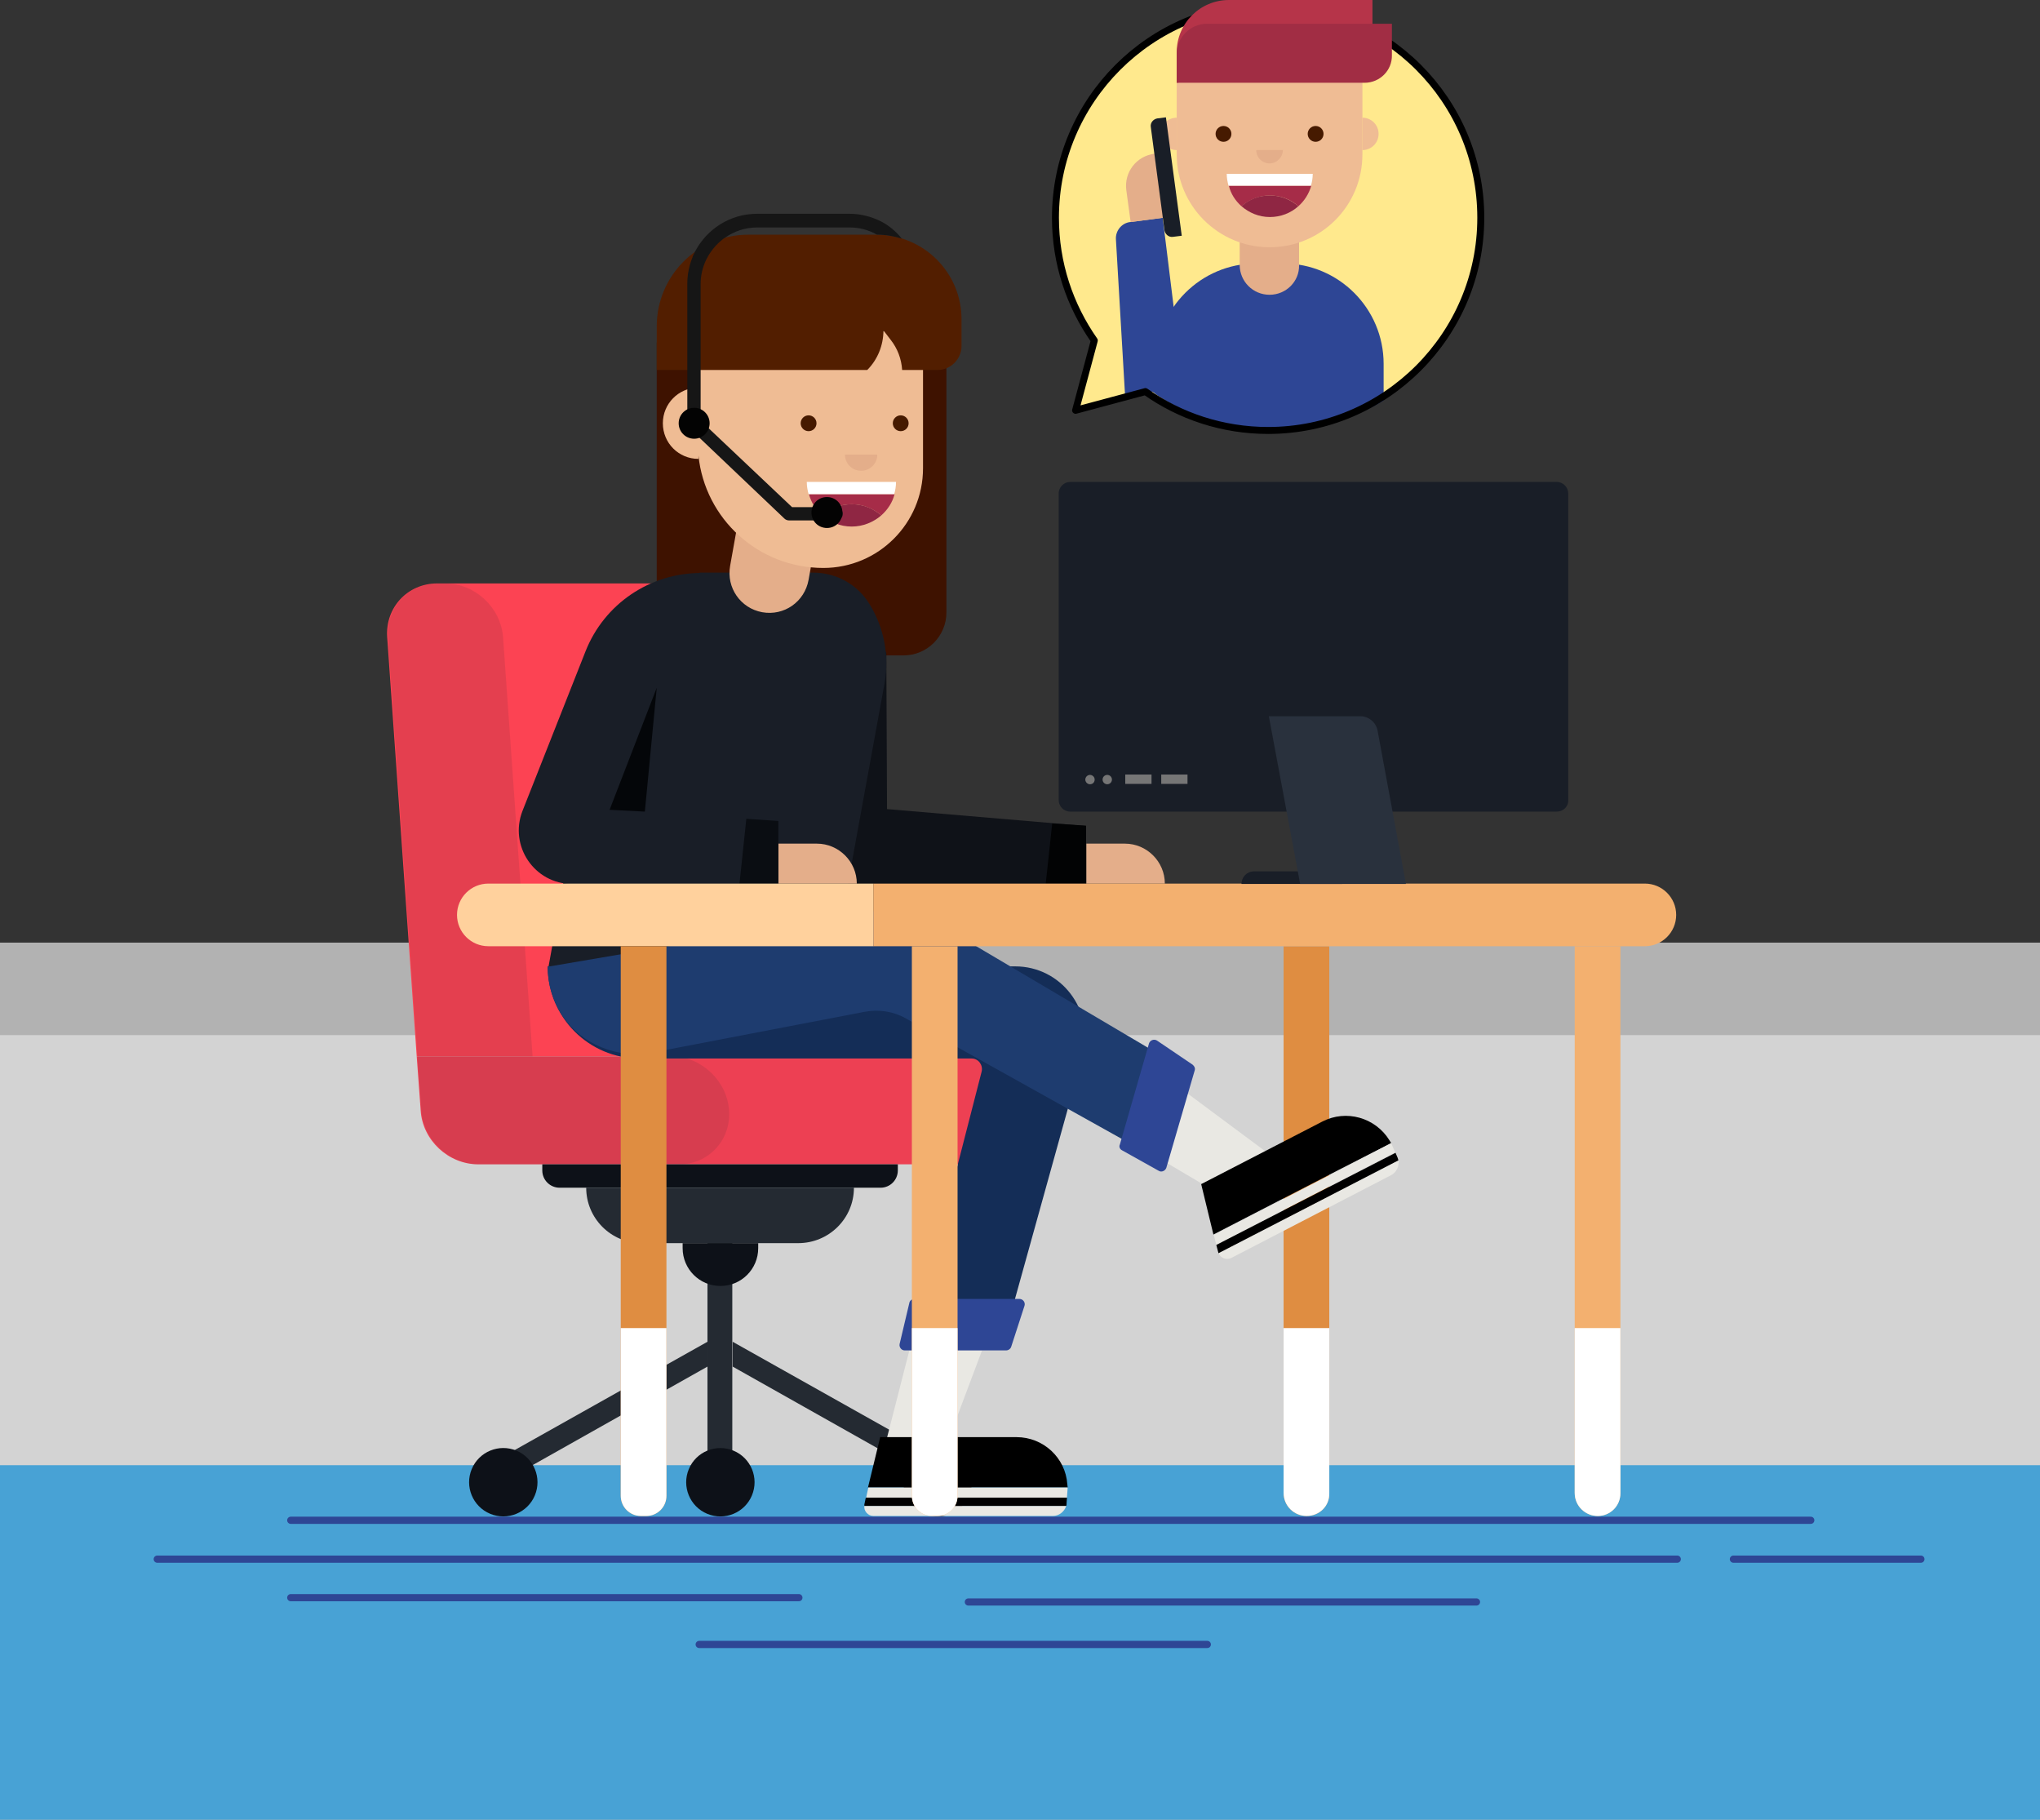 <?xml version="1.0" encoding="utf-8"?>
<!-- Generator: Adobe Illustrator 28.2.0, SVG Export Plug-In . SVG Version: 6.00 Build 0)  -->
<svg version="1.1" id="katman_1" xmlns="http://www.w3.org/2000/svg" xmlns:xlink="http://www.w3.org/1999/xlink" x="0px" y="0px"
	 viewBox="0 0 566.9 505.6" style="enable-background:new 0 0 566.9 505.6;" xml:space="preserve">
<rect x="0" y="0" width="566.9" height="505.6" fill="#333333" stroke="none"/>
<style type="text/css">
	.st0{fill:#D3D3D3;}
	.st1{fill:#B2B2B2;}
	.st2{fill:#48A2D5;}
	.st3{fill:#F3B06F;}
	.st4{fill:#FFFFFF;}
	.st5{fill:#DF8D41;}
	.st6{fill:#3E1200;}
	.st7{fill:#ED4053;}
	.st8{fill:#FC4353;}
	.st9{fill:#242A32;}
	.st10{fill:#0D1118;}
	.st11{opacity:0.1;fill:#112129;}
	.st12{fill:#0F1218;}
	.st13{fill:#E4AE8A;}
	.st14{fill:#191E27;}
	.st15{fill:#EFBC94;}
	.st16{fill:#A62C48;}
	.st17{fill:#8F2643;}
	.st18{fill:#461A00;}
	.st19{fill:#521E00;}
	.st20{fill:#161616;}
	.st21{fill:#030303;}
	.st22{fill:#142D57;}
	.st23{fill:#E9E8E3;}
	.st24{fill:#2E4695;}
	.st25{fill:none;}
	.st26{fill:#1E3C6F;}
	.st27{fill:#040609;}
	.st28{fill:#0A0D12;}
	.st29{fill:#020304;}
	.st30{fill:#FFD19D;}
	.st31{fill:#767676;}
	.st32{fill:#29313D;}
	.st33{fill:#FFE98D;}
	.st34{clip-path:url(#SVGID_00000047061822293985261830000013894903026208732804_);}
	.st35{fill:none;stroke:#000000;stroke-width:1.937;stroke-linecap:round;stroke-linejoin:round;stroke-miterlimit:10;}
	.st36{fill:#B63449;}
	.st37{fill:#A12D44;}
	.st38{fill:none;stroke:#2E4695;stroke-width:2;stroke-linecap:round;stroke-linejoin:round;stroke-miterlimit:10;}
</style>
<g>
	<rect y="279.6" class="st0" width="566.9" height="226.1"/>
	<rect y="261.9" class="st1" width="566.9" height="25.7"/>
	<rect y="407.1" class="st2" width="566.9" height="98.6"/>
	<g>
		<g>
			<path class="st3" d="M444,421.2L444,421.2c-3.5,0-6.4-2.8-6.4-6.4V262.9h12.7v151.9C450.3,418.4,447.5,421.2,444,421.2z"/>
			<path class="st4" d="M444,421.2L444,421.2c-3.5,0-6.4-2.8-6.4-6.4V369h12.7v45.9C450.3,418.4,447.5,421.2,444,421.2z"/>
		</g>
		<g>
			<path class="st5" d="M363.1,421.2L363.1,421.2c-3.5,0-6.4-2.8-6.4-6.4V262.9h12.7v151.9C369.5,418.4,366.7,421.2,363.1,421.2z"/>
			<path class="st4" d="M363.1,421.2L363.1,421.2c-3.5,0-6.4-2.8-6.4-6.4V369h12.7v45.9C369.5,418.4,366.7,421.2,363.1,421.2z"/>
		</g>
		<g>
			<path class="st6" d="M251.1,182.1h-68.6V95.2l80.5-2.5v77.5C263,176.7,257.7,182.1,251.1,182.1z"/>
			<g>
				<path class="st7" d="M274.4,323.5H132.9c-8.3,0-15.5-6.7-16-15l-1.1-15h156.4c8.3,0,15.5,6.7,16,15v0
					C288.9,316.7,282.6,323.5,274.4,323.5z"/>
				<path class="st8" d="M228.6,293.5H115.8l-8.2-116.4c-0.6-8.3,5.7-15,13.9-15h82.8c8.3,0,15.5,6.7,16,15L228.6,293.5z"/>
				<g>
					<rect x="196.6" y="345.4" class="st9" width="6.9" height="66.2"/>
					<polygon class="st9" points="196.6,379.7 196.6,372.8 139.8,404.7 139.8,411.7 					"/>
					<polygon class="st9" points="203.6,379.7 203.6,372.8 260.4,404.7 260.4,411.7 					"/>
					<path class="st10" d="M244.7,330h-89.2c-2.6,0-4.8-2.1-4.8-4.8v-1.7h98.8v1.7C249.5,327.8,247.4,330,244.7,330z"/>
					<path class="st9" d="M237.3,330h-74.4l0,0c0,8.5,6.9,15.4,15.4,15.4h43.5C230.4,345.4,237.3,338.5,237.3,330L237.3,330z"/>
					<path class="st10" d="M210.6,345.4h-20.9v1.4c0,5.8,4.7,10.5,10.5,10.5l0,0c5.8,0,10.5-4.7,10.5-10.5V345.4z"/>
					<g>
						
							<ellipse transform="matrix(0.969 -0.249 0.249 0.969 -94.284 77.79)" class="st10" cx="260.4" cy="411.7" rx="9.5" ry="9.5"/>
					</g>
					<g>
						
							<ellipse transform="matrix(0.385 -0.923 0.923 0.385 -256.851 438.02)" class="st10" cx="200.1" cy="411.7" rx="9.5" ry="9.5"/>
					</g>
					<g>
						
							<ellipse transform="matrix(0.385 -0.923 0.923 0.385 -293.96 382.355)" class="st10" cx="139.8" cy="411.7" rx="9.5" ry="9.5"/>
					</g>
				</g>
				<path class="st11" d="M202.6,308.5L202.6,308.5c-0.6-8.3-7.8-15-16-15h-38.6l-8.2-116.4c-0.6-8.3-7.8-15-16-15h-2.1
					c-8.3,0-14.5,6.7-13.9,15l8.2,116.4l1.1,15c0.6,8.3,7.8,15,16,15h55.7C196.9,323.5,203.2,316.7,202.6,308.5z"/>
			</g>
			<g>
				<path class="st12" d="M224,159.2l0.3,64.2v10.4c0,6.5,5.3,11.8,11.8,11.8h10.4h55.3v-11.1v-5l-55.3-4.7l-0.2-43.3
					C242.8,173.6,233,159.2,224,159.2L224,159.2z"/>
				<path class="st13" d="M312.6,234.4h-10.7v11.1h21.8C323.7,239.4,318.7,234.4,312.6,234.4z"/>
			</g>
			<path class="st14" d="M194.4,159.2L194.4,159.2c-15.3,7.3-26.1,21.6-29.1,38.2l-13,71.9h79l14.5-79.4c1.4-7.6-0.1-15.5-4.2-22.1
				l0,0c-3.3-5.4-9.2-8.7-15.6-8.7H194.4z"/>
			<g>
				<path class="st13" d="M211.8,170.1L211.8,170.1c-6-1.1-10-6.8-8.9-12.9l2.5-14l21.8,3.9l-2.5,14
					C223.6,167.2,217.9,171.2,211.8,170.1z"/>
				<g>
					<path class="st15" d="M193.9,93v14.7c-5.4,0.1-9.7,4.5-9.7,9.9c0,5.5,4.4,9.9,9.9,9.9v-0.9c1.8,17.5,16.6,31.2,34.7,31.2h0
						c15.3,0,27.7-12.4,27.7-27.7V91.8L193.9,93z"/>
					<g>
						<g>
							<path class="st16" d="M228.5,143.2c2.2-1.9,5-3.1,8.2-3.1c3.1,0,6,1.2,8.2,3.1c1.8-1.6,3.1-3.6,3.7-5.9h-23.8
								C225.4,139.6,226.7,141.6,228.5,143.2z"/>
							<path class="st17" d="M228.5,143.2c2.2,1.9,5,3.1,8.2,3.1c3.1,0,6-1.2,8.2-3.1c-2.2-1.9-5-3.1-8.2-3.1
								C233.5,140.1,230.6,141.3,228.5,143.2z"/>
							<path class="st4" d="M224.2,133.9c0,1.2,0.2,2.3,0.5,3.4h23.8c0.3-1.1,0.5-2.2,0.5-3.4H224.2z"/>
						</g>
						<path class="st13" d="M234.8,126.3c0,2.5,2,4.5,4.5,4.5c2.5,0,4.5-2,4.5-4.5H234.8z"/>
						<g>
							<circle class="st18" cx="224.7" cy="117.6" r="2.2"/>
							<circle class="st18" cx="250.3" cy="117.6" r="2.2"/>
						</g>
					</g>
					<g>
						<path class="st19" d="M243.6,65.2H208c-14.1,0-25.5,11.4-25.5,25.5v12.1H241c2.9-2.9,4.5-6.9,4.5-11l2,2.6
							c1.9,2.4,3,5.3,3.2,8.4h9.8c3.7,0,6.7-3,6.7-6.7v-7.2C267.3,75.8,256.7,65.2,243.6,65.2z"/>
					</g>
					<g>
						<g>
							<path class="st20" d="M232.3,144.6h-13c-0.5,0-1-0.2-1.3-0.5l-24.5-23.3c-0.7-0.7-0.7-1.9,0-2.6c0.7-0.7,1.9-0.7,2.6,0
								l24,22.7h12.2c1,0,1.9,0.8,1.9,1.9S233.3,144.6,232.3,144.6z"/>
						</g>
						<path class="st20" d="M244.8,61.5c-2.6-1.3-5.6-2.1-8.7-2.1h-25.7c-7.5,0-13.9,4.2-17.2,10.4c-0.3,0.6-0.6,1.1-0.8,1.8
							c-0.9,2.2-1.4,4.7-1.4,7.2v18.5v5.4v13.1h3.7v-13.1v-6.4V78.9c0-5,2.4-9.4,6-12.3c0.2-0.2,0.4-0.3,0.7-0.5
							c2.5-1.8,5.6-2.9,9-2.9h25.7c2.8,0,5.3,0.7,7.6,2l0,0c2.4,0,4.7,0.4,6.9,1.1C249,64.3,247.1,62.7,244.8,61.5z"/>
						<circle class="st21" cx="192.9" cy="117.6" r="4.3"/>
						<path class="st21" d="M234.1,142.4c0-2.4-1.9-4.3-4.3-4.3c-2.4,0-4.3,1.9-4.3,4.3c0,2.4,1.9,4.3,4.3,4.3
							C232.2,146.7,234.1,144.8,234.1,142.4z"/>
					</g>
				</g>
			</g>
			<g>
				<g>
					<path class="st22" d="M282.1,268.5H152.2c0,14.1,11.4,25.6,25.6,25.6h92.2c1.9,0,3.2,1.8,2.8,3.6l-16.3,63.4h25.5l18.9-68
						C304.1,280.6,294.9,268.5,282.1,268.5z"/>
					<polygon class="st23" points="246.1,401 263.2,401 272.9,375.2 252.7,375.2 					"/>
					<path class="st24" d="M252.7,362l-2.7,11.4c-0.2,0.9,0.5,1.8,1.4,1.8h28.2c0.6,0,1.2-0.4,1.4-1l3.7-11.4
						c0.3-0.9-0.4-1.9-1.4-1.9h-29.2C253.4,360.9,252.8,361.4,252.7,362z"/>
				</g>
				<g>
					<polygon class="st25" points="280.3,413.3 280.3,413.3 281.4,406.3 					"/>
					<path d="M296.7,413.3l-0.1-0.9c-0.5-7.4-6.7-13.1-14.1-13.1l0,0h-37.9l-3.4,14h38.9H296.7z"/>
					<polygon class="st23" points="280.3,413.3 280.3,413.3 241.3,413.3 241.3,413.3 240.7,416.1 296.5,416.1 296.7,413.3 					"/>
					<path class="st23" d="M242.7,421.2h49.9c1.7,0,3.2-1.2,3.7-2.8h-56.1C240,419.8,241.2,421.2,242.7,421.2z"/>
					<path d="M240.2,418c0,0.1,0,0.3,0,0.4h56.1c0.1-0.2,0.1-0.5,0.1-0.8l0.1-1.5h-55.9L240.2,418z"/>
				</g>
			</g>
			<g>
				<path class="st26" d="M152.2,268.6c0,4.9,1.4,9.4,3.8,13.2c5.4,8.4,15.6,12.5,25.5,10.6l58.9-11.3c3.9-0.7,7.9-0.1,11.4,1.9
					l63.1,35.2l12.4-22.2l-69.9-41.3c-3.4-2-7.4-2.8-11.3-2.1L152.2,268.6z"/>
				<polygon class="st23" points="347.4,336.8 352.2,320.3 330,303.8 324.4,323.2 				"/>
				<path class="st24" d="M311.8,319.6l10.2,5.7c0.8,0.5,1.8,0,2.1-0.8l7.9-27.1c0.2-0.6-0.1-1.2-0.6-1.6l-9.9-6.7
					c-0.8-0.5-1.9-0.1-2.2,0.8l-8.1,28.1C310.9,318.6,311.2,319.3,311.8,319.6z"/>
				<line class="st25" x1="368.8" y1="307.4" x2="368.8" y2="307.4"/>
				<g>
					<path d="M386.6,317.6l-0.5-0.8c-3.9-6.3-12-8.6-18.6-5.2l0,0l-33.7,17.4l3.4,14l34.7-17.9L386.6,317.6z"/>
					<polygon class="st23" points="372,325.2 372,325.2 337.3,343.1 337.3,343.1 338,345.9 387.7,320.2 386.6,317.6 					"/>
					<path class="st23" d="M342.2,349.5l44.4-23c1.5-0.8,2.3-2.5,2-4.2l-50,25.8C339.2,349.6,340.8,350.2,342.2,349.5z"/>
					<path d="M338.5,347.8c0,0.1,0.1,0.2,0.1,0.4l50-25.8c-0.1-0.3-0.1-0.5-0.2-0.7l-0.6-1.4L338,345.9L338.5,347.8z"/>
				</g>
			</g>
			<polygon class="st27" points="157.5,240 188.9,242.6 155.1,253.5 			"/>
			<g>
				<path class="st14" d="M162.7,181l-17.5,44.3c-3.8,9.7,3.3,20.3,13.8,20.3h57.2v-17.4l-46.8-3.1l25.4-65.9l0,0
					C180.6,159.2,167.9,167.8,162.7,181z"/>
				<path class="st13" d="M238.1,245.5h-21.8v-11.1H227C233.1,234.4,238.1,239.4,238.1,245.5L238.1,245.5z"/>
			</g>
			<polygon class="st27" points="182.5,191.1 179.2,225.5 169.4,225 			"/>
			<polygon class="st28" points="216.3,228.1 207.4,227.5 205.5,245.5 216.3,245.5 			"/>
			<polygon class="st29" points="301.8,229.4 292.4,228.8 290.6,245.5 301.8,245.5 			"/>
		</g>
		<g>
			<g>
				<path class="st30" d="M242.7,262.9h-107c-4.8,0-8.7-3.9-8.7-8.7l0,0c0-4.8,3.9-8.7,8.7-8.7h107V262.9z"/>
				<path class="st3" d="M457.1,262.9H242.7v-17.4h214.4c4.8,0,8.7,3.9,8.7,8.7l0,0C465.8,259,461.9,262.9,457.1,262.9z"/>
			</g>
			<g>
				<path class="st3" d="M260.5,421.2H259c-3.1,0-5.6-2.5-5.6-5.6V262.9h12.7v152.7C266.1,418.7,263.6,421.2,260.5,421.2z"/>
				<path class="st4" d="M260.5,421.2H259c-3.1,0-5.6-2.5-5.6-5.6V369h12.7v46.6C266.1,418.7,263.6,421.2,260.5,421.2z"/>
			</g>
			<g>
				<path class="st5" d="M179.6,421.2h-1.5c-3.1,0-5.6-2.5-5.6-5.6V262.9h12.7v152.7C185.2,418.7,182.7,421.2,179.6,421.2z"/>
				<path class="st4" d="M179.6,421.2h-1.5c-3.1,0-5.6-2.5-5.6-5.6V369h12.7v46.6C185.2,418.7,182.7,421.2,179.6,421.2z"/>
			</g>
		</g>
		<g>
			<path class="st14" d="M432.6,225.5H297.4c-1.8,0-3.2-1.5-3.2-3.2v-85.2c0-1.8,1.5-3.2,3.2-3.2h135.2c1.8,0,3.2,1.5,3.2,3.2v85.2
				C435.9,224.1,434.4,225.5,432.6,225.5z"/>
			<g>
				<path class="st31" d="M304.2,216.6c0-0.7-0.6-1.3-1.3-1.3c-0.7,0-1.3,0.6-1.3,1.3c0,0.7,0.6,1.3,1.3,1.3
					C303.7,217.9,304.2,217.3,304.2,216.6z"/>
				<circle class="st31" cx="307.7" cy="216.6" r="1.3"/>
				<rect x="312.7" y="215.2" class="st31" width="7.3" height="2.6"/>
				<rect x="322.7" y="215.2" class="st31" width="7.3" height="2.6"/>
			</g>
			<path class="st14" d="M348.5,242.1h24.5v3.5h-28l0,0C345,243.7,346.5,242.1,348.5,242.1z"/>
			<path class="st32" d="M390.7,245.6h-29.4l-8.7-46.6H378c2.3,0,4.3,1.6,4.8,3.9L390.7,245.6z"/>
		</g>
	</g>
	<g>
		<path class="st33" d="M352.4,1.4c-32.6,0-59.1,26.5-59.1,59.1c0,12.7,4,24.4,10.8,34.1l-5.2,19.4l19.4-5.2
			c9.6,6.8,21.4,10.8,34.1,10.8c32.6,0,59.1-26.5,59.1-59.1C411.5,27.8,385,1.4,352.4,1.4z"/>
		<g>
			<defs>
				<path id="SVGID_1_" d="M354.3,1.4c-32.6,0-59.1,26.5-59.1,59.1c0,12.7,4,24.4,10.8,34.1l-5.2,19.4l19.4-5.2
					c9.6,6.8,21.4,10.8,34.1,10.8c32.6,0,59.1-26.5,59.1-59.1C413.4,27.8,386.9,1.4,354.3,1.4z"/>
			</defs>
			<clipPath id="SVGID_00000047048512901057657560000011962850508058827400_">
				<use xlink:href="#SVGID_1_"  style="overflow:visible;"/>
			</clipPath>
			<g style="clip-path:url(#SVGID_00000047048512901057657560000011962850508058827400_);">
				<path class="st24" d="M349.1,73.2h7.5c15.4,0,27.9,12.5,27.9,27.9v25h-63.3v-25C321.2,85.7,333.7,73.2,349.1,73.2z"/>
				<g>
					<path class="st24" d="M313.6,126.2h17.6l-8.1-65.7l-9.1,1.2l0,0c-2.3,0.3-4,2.4-3.9,4.7L313.6,126.2z"/>
					<path class="st13" d="M313,52.9l1.2,8.8l9.1-1.2l-2.4-17.8C315.8,43.3,312.3,47.9,313,52.9z"/>
				</g>
			</g>
		</g>
		<path class="st35" d="M352.4,1.4c-32.6,0-59.1,26.5-59.1,59.1c0,12.7,4,24.4,10.8,34.1l-5.2,19.4l19.4-5.2
			c9.6,6.8,21.4,10.8,34.1,10.8c32.6,0,59.1-26.5,59.1-59.1C411.5,27.8,385,1.4,352.4,1.4z"/>
		<path class="st13" d="M352.8,81.9L352.8,81.9c-4.6,0-8.3-3.7-8.3-8.3V56.4h16.5v17.3C361.1,78.2,357.4,81.9,352.8,81.9z"/>
		<path class="st15" d="M352.8,68.7L352.8,68.7c-14.2,0-25.8-11.5-25.8-25.8V15.3h51.6v27.6C378.6,57.2,367.1,68.7,352.8,68.7z"/>
		<g>
			<path class="st16" d="M345,57.3c2.1-1.8,4.8-3,7.9-3c3,0,5.8,1.1,7.9,3c1.7-1.5,2.9-3.4,3.6-5.7h-22.9
				C342,53.8,343.3,55.8,345,57.3z"/>
			<path class="st17" d="M345,57.3c2.1,1.8,4.8,3,7.9,3c3,0,5.8-1.1,7.9-3c-2.1-1.8-4.8-3-7.9-3C349.8,54.3,347.1,55.4,345,57.3z"/>
			<path class="st4" d="M340.9,48.3c0,1.1,0.2,2.2,0.5,3.3h22.9c0.3-1,0.5-2.1,0.5-3.3H340.9z"/>
		</g>
		<path class="st13" d="M349.1,41.7c0,2.1,1.7,3.7,3.7,3.7s3.7-1.7,3.7-3.7H349.1z"/>
		<g>
			<circle class="st18" cx="340" cy="37.2" r="2.2"/>
			<circle class="st18" cx="365.6" cy="37.2" r="2.2"/>
		</g>
		<path class="st36" d="M373.2,16.4L327,23v-8.5c0-8,6.5-14.5,14.5-14.5h39.9v8.1C381.5,12.7,377.8,16.4,373.2,16.4z"/>
		<path class="st37" d="M379.2,23H327v-8c0-4.6,3.8-8.4,8.4-8.4h51.4v8.7C386.9,19.6,383.4,23,379.2,23z"/>
		<g>
			<path class="st15" d="M327,41.7c-2.5,0-4.5-2-4.5-4.5s2-4.5,4.5-4.5V41.7z"/>
			<path class="st15" d="M378.6,32.7c2.5,0,4.5,2,4.5,4.5s-2,4.5-4.5,4.5V32.7z"/>
		</g>
		<path class="st14" d="M328.4,65.5l-2.4,0.3c-1.2,0.2-2.2-0.7-2.4-1.8l-3.8-28.7c-0.2-1.2,0.7-2.2,1.8-2.4l2.4-0.3L328.4,65.5z"/>
	</g>
	<g>
		<line class="st38" x1="80.8" y1="443.9" x2="222" y2="443.9"/>
		<g>
			<line class="st38" x1="80.8" y1="422.4" x2="503.2" y2="422.4"/>
			<line class="st38" x1="269.1" y1="445.1" x2="410.3" y2="445.1"/>
			<line class="st38" x1="194.3" y1="456.9" x2="335.5" y2="456.9"/>
			<line class="st38" x1="43.7" y1="433.2" x2="466.1" y2="433.2"/>
			<line class="st38" x1="481.7" y1="433.2" x2="533.8" y2="433.2"/>
		</g>
	</g>
</g>
</svg>
